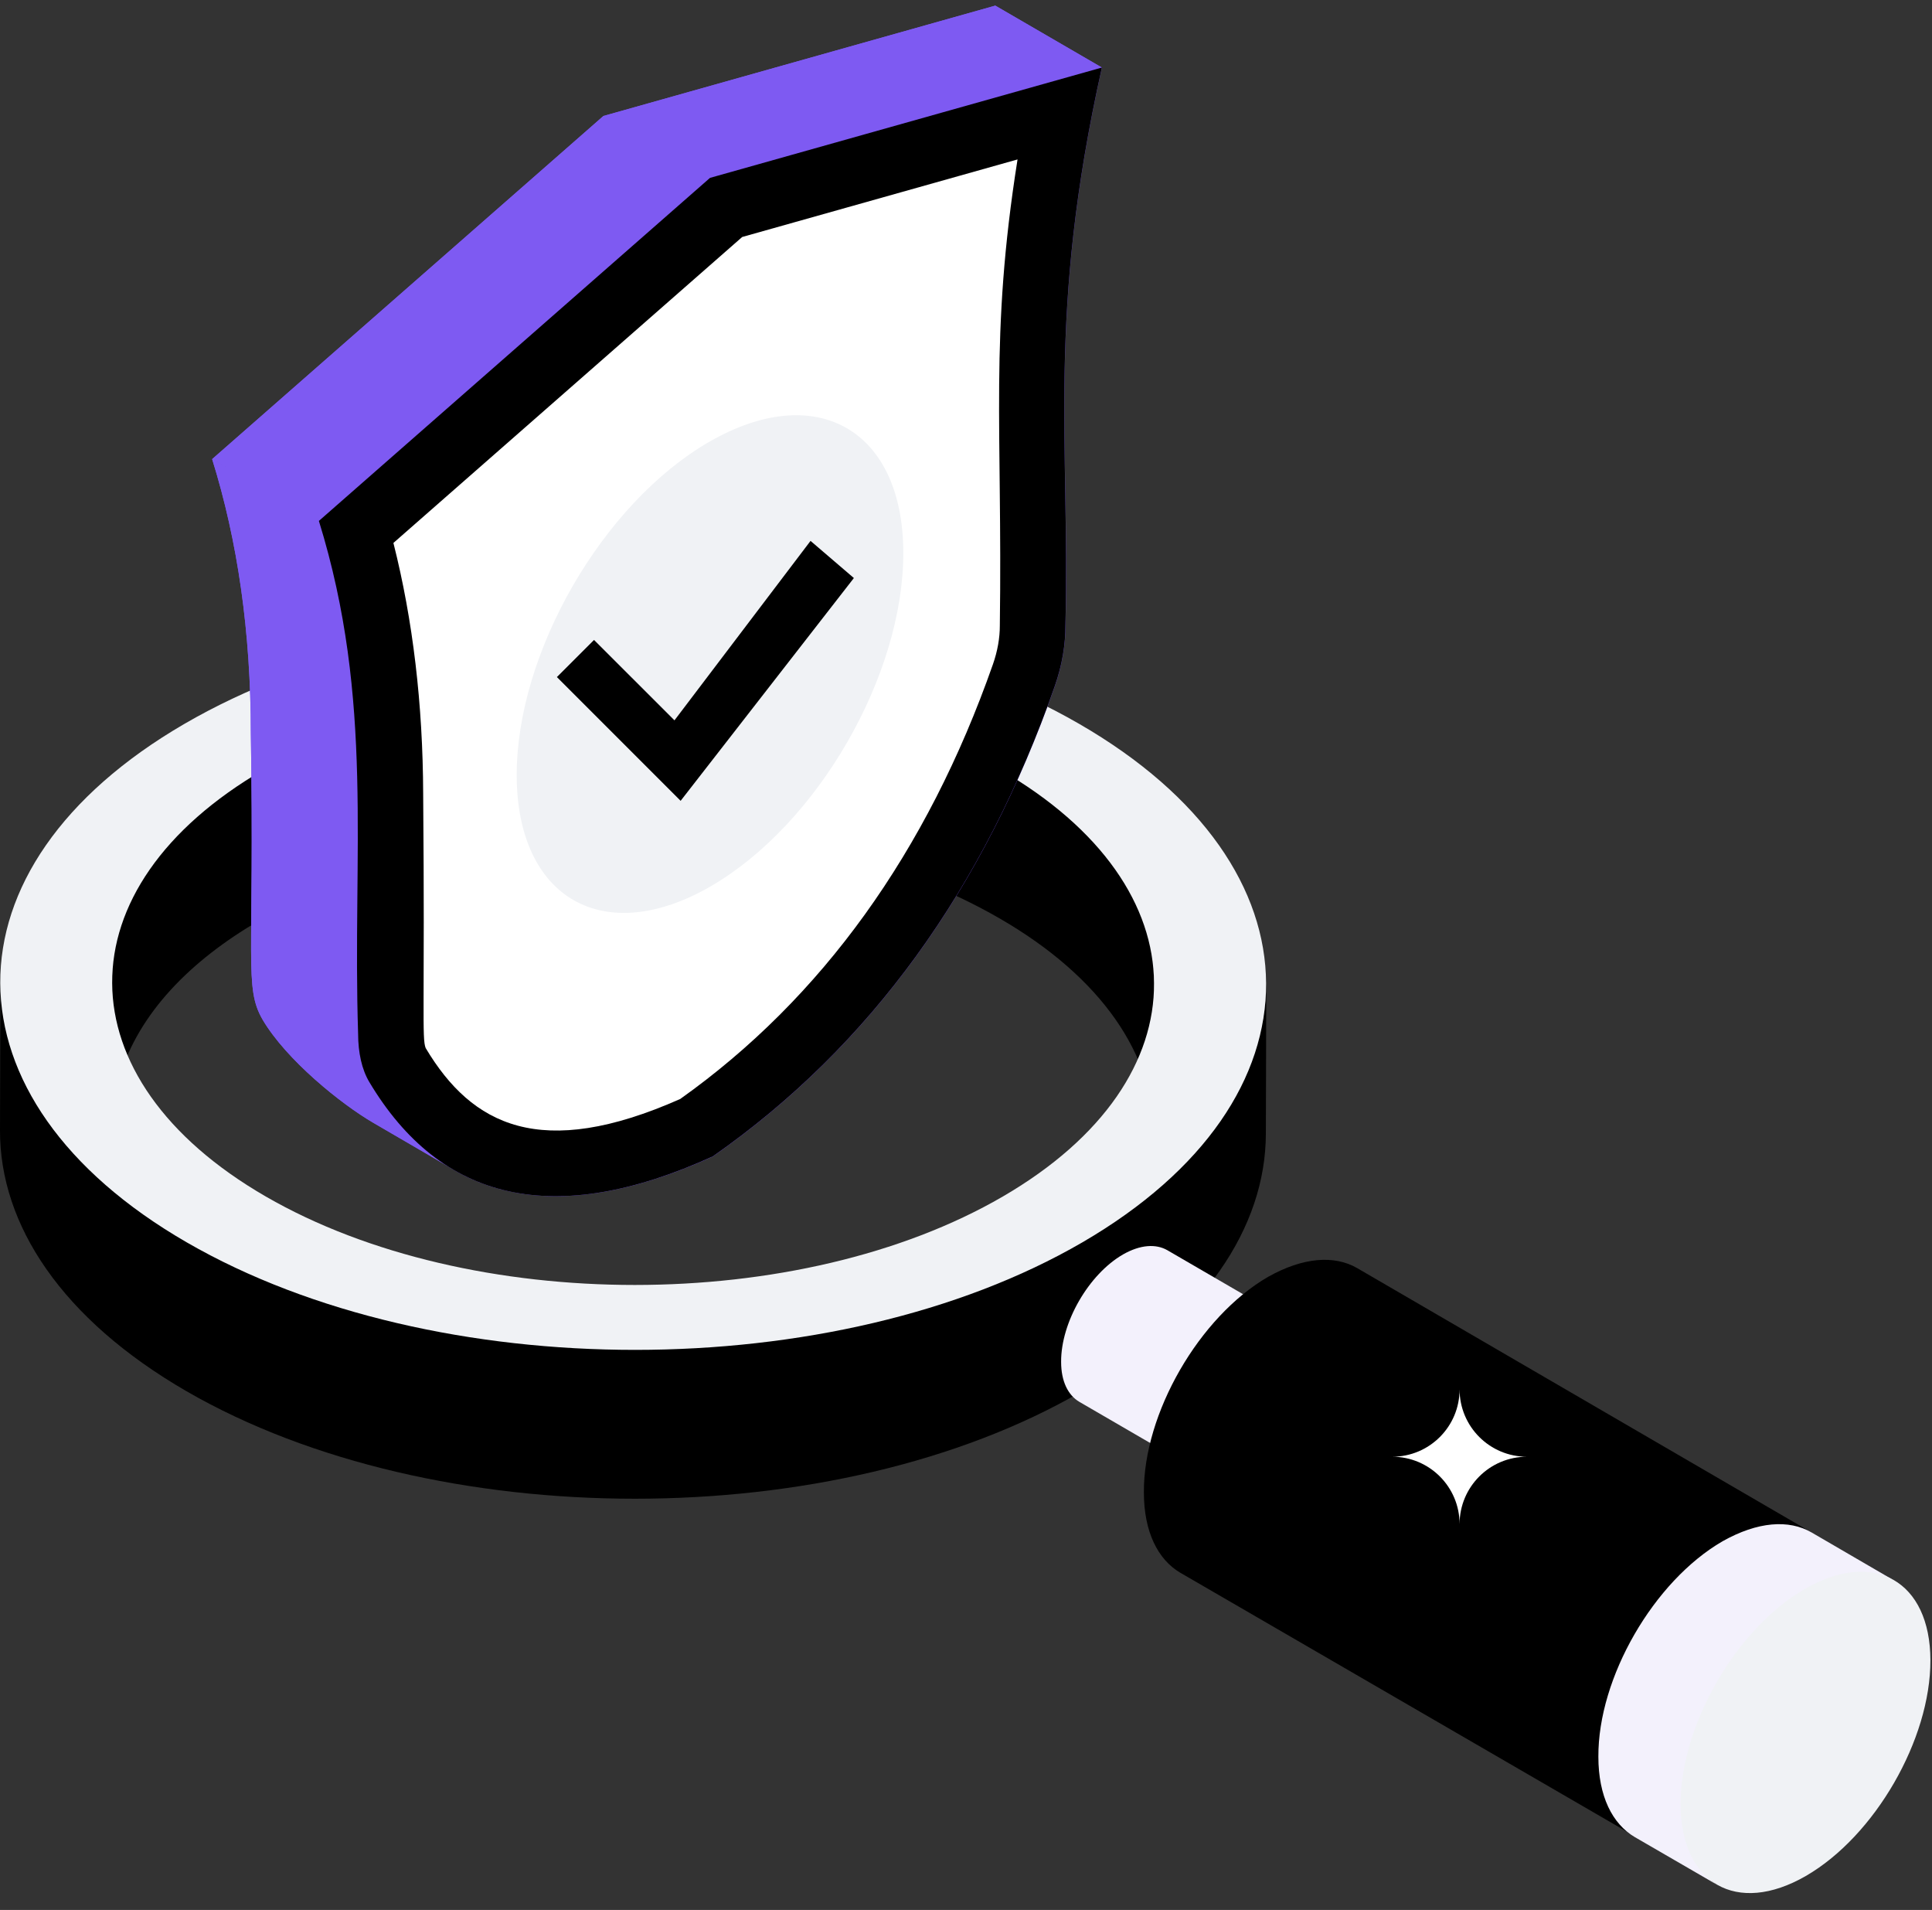<svg xmlns="http://www.w3.org/2000/svg" width="86" height="85" viewBox="0 0 86 85" fill="none"><rect x="0" y="0" width="86" height="85" fill="#333333" stroke="none"/><path d="M51.369 43.822L51.351 50.445C51.36 46.983 49.076 43.517 44.5 40.875C30.094 32.558 5.005 38.333 4.973 50.311L4.991 43.687C5 40.272 5.81 36.603 10.299 33.995C19.319 28.753 35.848 27.801 44.928 33.044C49.502 35.685 51.378 40.359 51.369 43.822Z" fill="black"></path><path d="M56.366 43.837L56.348 50.46C56.336 54.61 53.607 58.752 48.163 61.917C37.195 68.291 19.354 68.296 8.305 61.917C2.757 58.711 -0.012 54.508 4.23357e-05 50.306L0.018 43.683C0.007 47.884 3.307 50.768 8.853 53.969C19.903 60.349 37.016 59.904 47.986 53.531C53.428 50.367 56.353 47.984 56.364 43.835L56.366 43.837Z" fill="black"></path><path d="M48.033 32.212C59.086 38.59 59.132 48.925 48.176 55.292C37.206 61.666 19.366 61.673 8.316 55.292C-2.714 48.925 -2.762 38.59 8.206 32.217C19.164 25.849 37.004 25.844 48.033 32.212ZM11.832 53.25C20.922 58.499 35.607 58.497 44.639 53.25C53.658 48.008 53.611 39.501 44.52 34.254C35.442 29.012 20.756 29.012 11.737 34.254C2.705 39.501 2.753 48.008 11.832 53.25Z" fill="#F0F2F5"></path><path d="M60.747 60.742C60.249 60.452 59.553 60.493 58.783 60.941C57.254 61.825 56.017 63.966 56.028 65.711C56.028 66.585 56.33 67.197 56.828 67.489L48.045 62.387C47.546 62.093 47.234 61.481 47.234 60.608C47.224 58.851 48.461 56.71 49.989 55.828C50.759 55.389 51.454 55.348 51.964 55.64L60.747 60.742Z" fill="#F3F1FC"></path><path d="M84.302 70.329C83.306 69.742 81.899 69.82 80.356 70.719C77.27 72.497 74.808 76.795 74.808 80.311C74.808 82.069 75.463 83.274 76.46 83.861L52.538 69.992C51.543 69.407 50.918 68.175 50.918 66.417C50.898 62.901 53.38 58.603 56.446 56.825C58.009 55.948 59.396 55.85 60.411 56.435L84.302 70.329Z" fill="black"></path><path d="M84.299 70.328C83.304 69.741 82.763 71.961 81.22 72.859C78.134 74.637 75.304 76.805 75.304 80.321C75.304 82.079 75.477 83.318 76.473 83.903L72.769 81.757C71.773 81.171 71.149 79.94 71.149 78.182C71.129 74.666 73.61 70.369 76.677 68.592C78.24 67.713 79.625 67.614 80.642 68.2L84.299 70.328Z" fill="#F3F1FC"></path><path d="M80.346 70.71C83.418 68.938 85.919 70.363 85.929 73.881C85.94 77.411 83.455 81.715 80.383 83.489C77.309 85.261 74.819 83.831 74.809 80.302C74.8 76.783 77.274 72.484 80.346 70.71Z" fill="#F0F2F5"></path><path d="M67.97 64.83C66.312 64.83 64.971 66.172 64.971 67.828C64.971 66.171 63.629 64.83 61.973 64.83C63.63 64.83 64.971 63.489 64.971 61.831C64.971 63.489 66.312 64.83 67.97 64.83Z" fill="white"></path><path d="M47.428 27.835C47.431 28.662 47.29 29.586 46.955 30.538C43.801 39.532 38.767 46.548 31.733 51.466C26.819 53.705 22.873 53.805 19.855 51.854L16.636 49.981C15.175 49.133 12.744 47.166 11.692 45.381C10.852 43.931 11.337 42.824 11.165 32.609C11.165 28.138 10.582 24.076 9.441 20.424L10.097 20.8L9.452 20.427L26.864 5.16L44.304 0.25L49.051 3.007C46.584 14.045 47.637 19.702 47.428 27.837V27.835Z" fill="#7E5AF2"></path><path d="M31.609 7.917L26.864 5.16L44.304 0.25L49.051 3.007L31.609 7.917ZM20.202 52.056L16.636 49.98C15.175 49.133 12.744 47.166 11.692 45.383C10.85 43.929 11.335 42.719 11.165 32.609C11.165 28.138 10.582 24.076 9.441 20.424L14.21 23.181C16.69 31.337 15.675 37.878 15.934 46.005C15.934 46.854 16.11 47.584 16.432 48.139C17.485 49.922 18.741 51.208 20.202 52.056Z" fill="#7E5AF2"></path><path d="M14.195 23.183L9.449 20.426L26.861 5.159L31.606 7.916L14.195 23.183Z" fill="#7E5AF2"></path><path d="M31.605 7.916L49.049 3.006C46.582 14.044 47.634 19.701 47.425 27.836C47.428 28.661 47.287 29.585 46.952 30.535C43.798 39.531 38.764 46.547 31.73 51.463C24.68 54.678 19.623 53.487 16.438 48.153C16.102 47.589 15.943 46.839 15.941 46.013C15.679 37.934 16.673 31.185 14.195 23.183L31.605 7.916Z" fill="black"></path><path d="M18.951 46.65C18.768 46.227 18.917 44.831 18.837 35.34C18.824 31.34 18.38 27.588 17.512 24.163L33.038 10.547L45.294 7.096C44.042 15.003 44.628 18.983 44.506 27.839C44.508 28.39 44.402 28.984 44.2 29.561C41.268 37.921 36.584 44.428 30.279 48.909C24.071 51.661 21.004 50.084 18.953 46.65H18.951Z" fill="white"></path><path d="M31.572 19.663C36.337 16.912 40.195 19.122 40.209 24.586C40.225 30.048 36.394 36.697 31.629 39.448C26.874 42.194 23.018 39.983 23 34.52C22.986 29.056 26.819 22.407 31.572 19.661V19.663Z" fill="#F0F2F5"></path><path d="M36.08 24.072L30.023 32.058L26.442 28.48L24.789 30.132L30.297 35.64L38.009 25.725L36.08 24.072Z" fill="black"></path></svg>